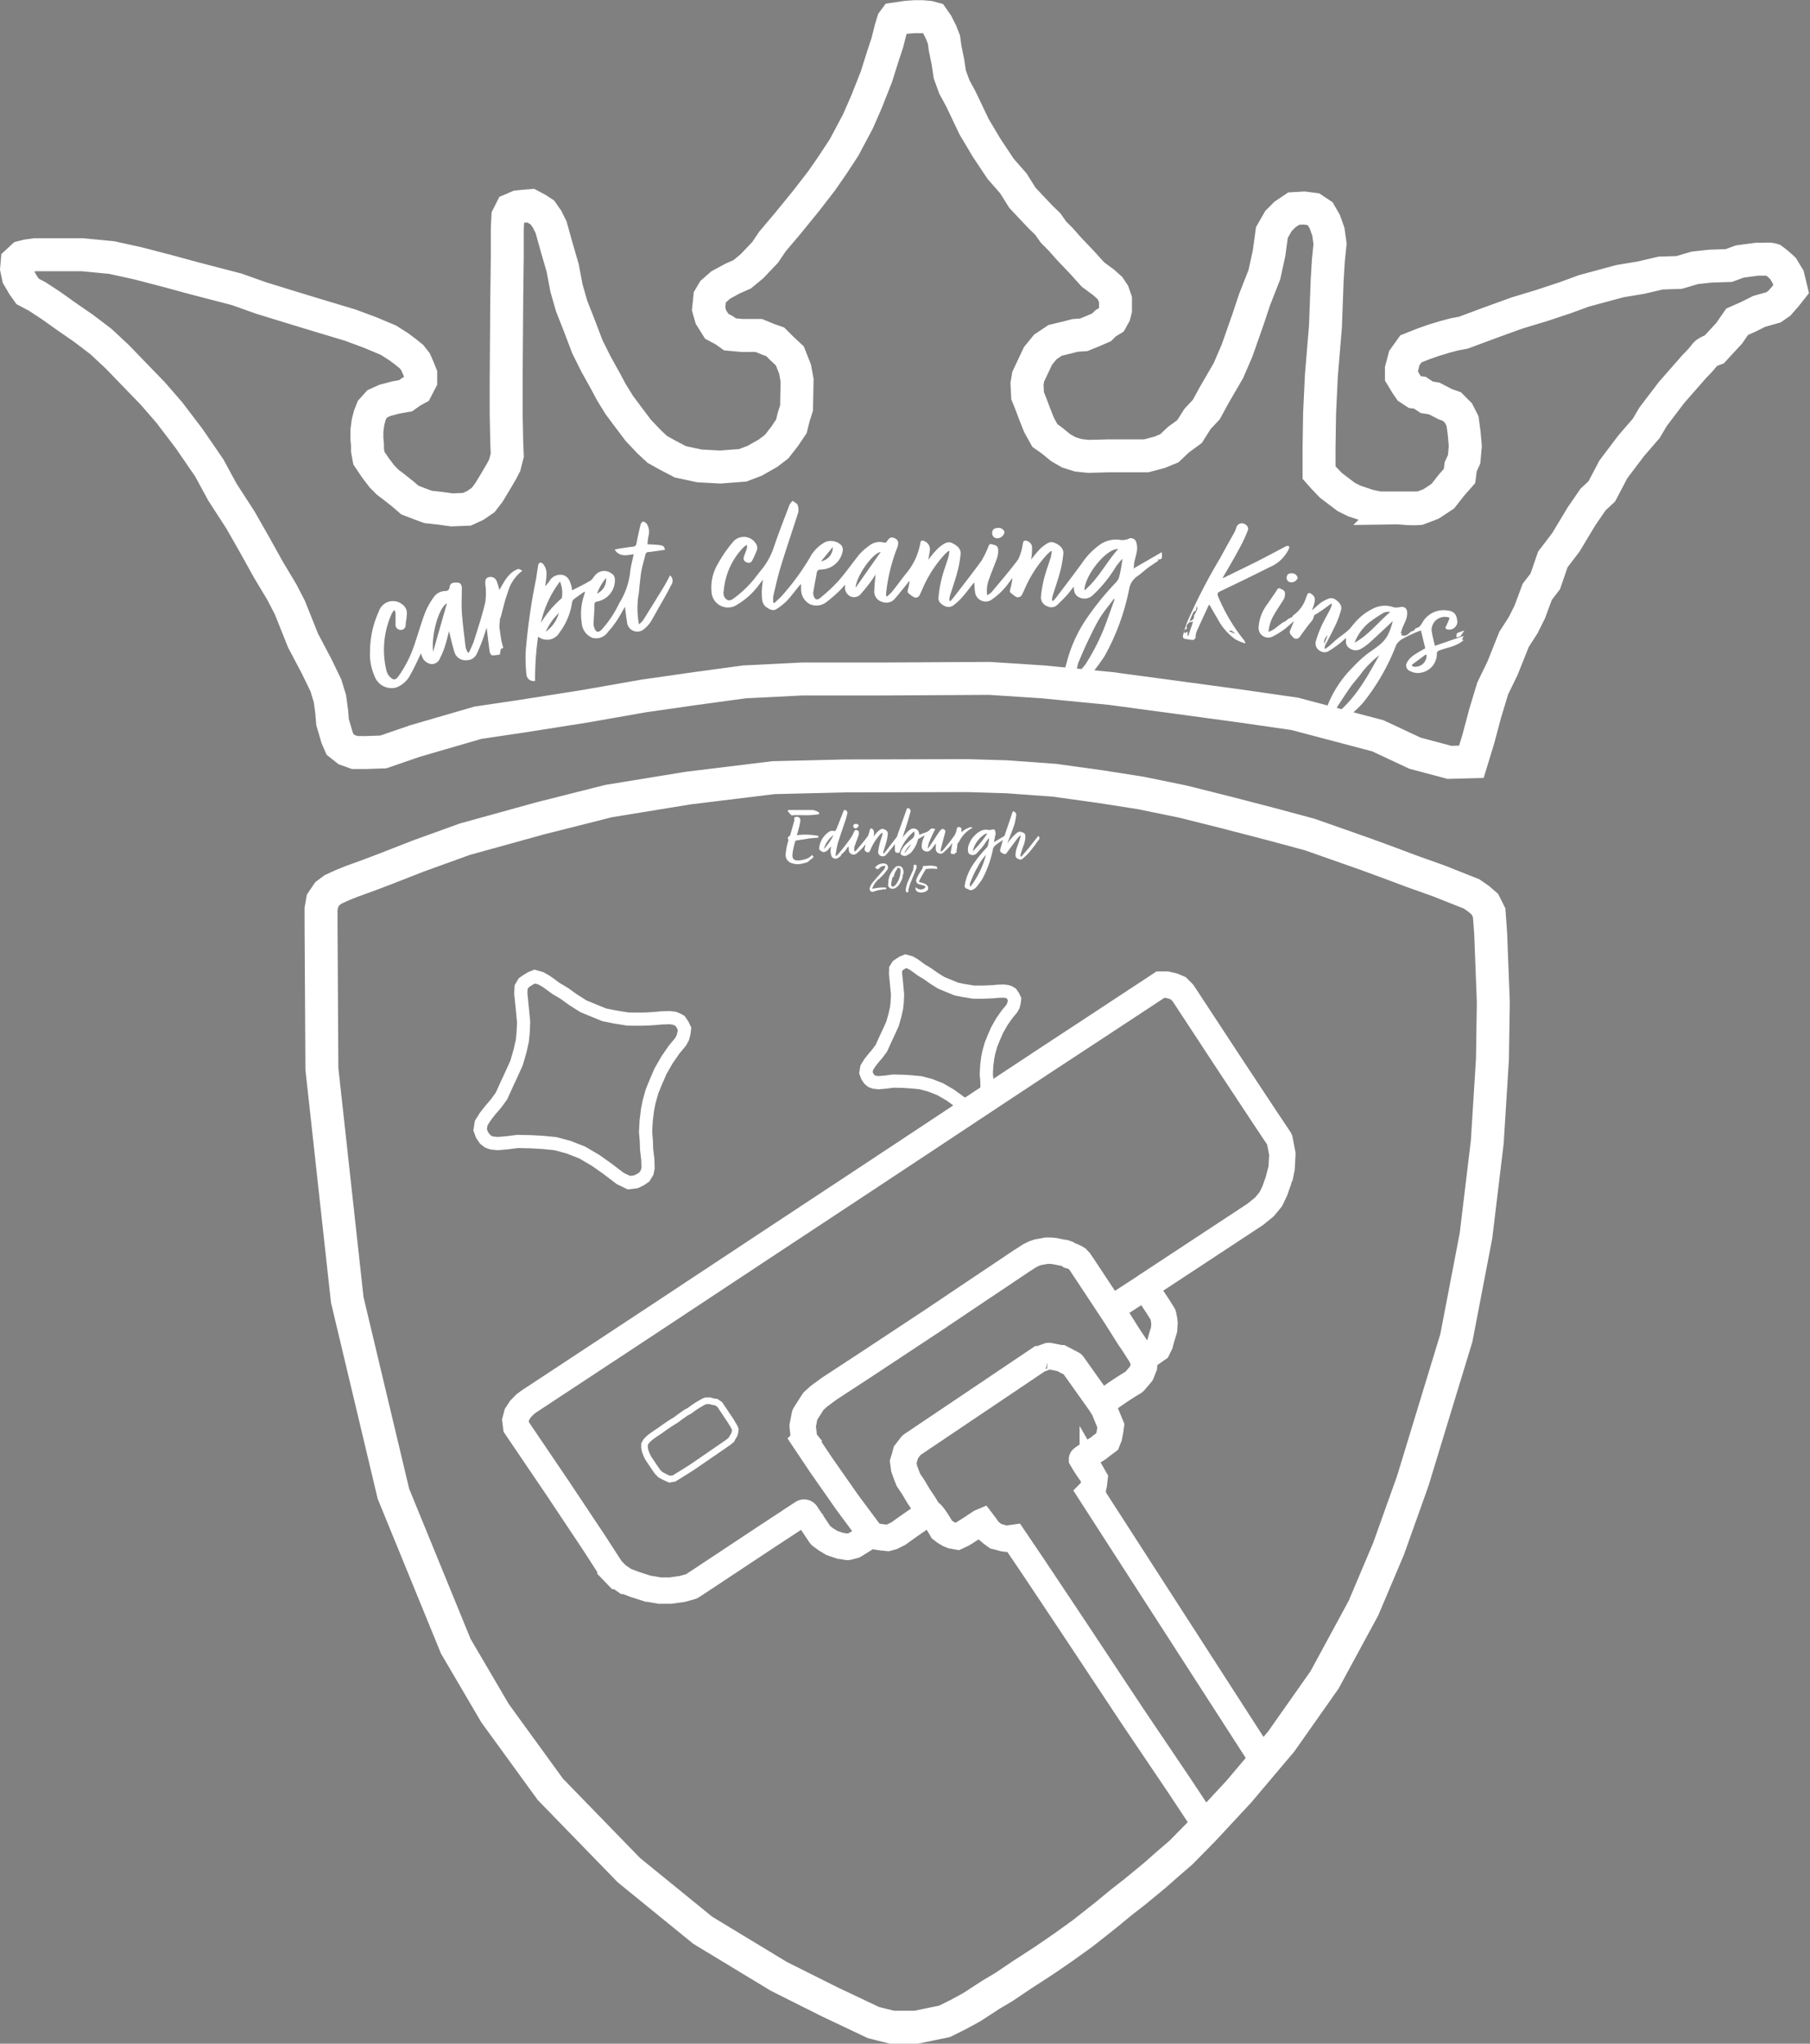 <svg xmlns="http://www.w3.org/2000/svg" viewBox="0 0 274.74 310.08"><rect x="0" y="0" width="274.74" height="310.08" fill="#808080" stroke="none"/><defs><style>.cls-1,.cls-2,.cls-3,.cls-4,.cls-8{fill:none;}.cls-1,.cls-2,.cls-3,.cls-4,.cls-6,.cls-7,.cls-8{stroke:#fff;}.cls-1{stroke-width:5px;}.cls-2{stroke-width:4px;}.cls-4,.cls-8{stroke-miterlimit:10;}.cls-4{stroke-width:2px;}.cls-5{fill:#fff;}.cls-6{fill:#272727;}.cls-6,.cls-7{stroke-width:0;}.cls-7{fill:#343535;}.cls-8{stroke-width:0.5px;}</style></defs><g id="Layer_2" data-name="Layer 2"><g id="Layer_1-2" data-name="Layer 1"><polygon class="cls-1" points="48.86 162.18 52.71 197.22 59.72 226.65 69.18 249.77 75.14 259.93 83.54 271.49 95.46 283.75 106.67 292.87 118.23 299.87 125.94 303.73 132.59 306.88 135.4 307.58 137.46 307.58 139.07 307.58 143.37 306.69 145.41 305.68 147.47 304.56 150.46 302.62 152.4 301.47 155.13 299.63 158.48 297.46 161.41 295.45 164.37 293.32 166.45 291.68 168.1 290.37 170.17 288.66 172.24 287.05 175.23 284.59 177.1 282.94 179.27 281.07 182.72 277.56 188.04 271.84 194.48 264.22 201.05 254.89 206.96 243.99 210.77 234.99 214.45 224.68 221.06 203 224.04 187.49 225.75 173.3 226.54 160.69 226.67 152.02 226.27 141.64 226.04 138.49 225.39 137.19 224.44 136.37 223.37 135.63 218.3 133.62 214.49 132.27 211.21 131.04 207.4 129.64 198.81 126.62 192.94 125.04 185.85 123.2 179.54 121.62 173.15 120.31 167.02 119.35 160.01 118.38 152.83 117.86 146.87 117.68 128.22 117.73 117.4 117.99 104.48 119.57 92.39 121.54 82.01 124.16 70.58 127.32 63.44 129.9 58.84 131.7 56.22 132.7 53.33 133.75 51.92 134.32 50.57 134.94 49.69 135.59 48.95 136.69 48.73 137.92 48.73 140.02 48.86 162.18"/><path class="cls-2" d="M192.2,267.33,191,266l-25.53-39.59.37-.37.2-.83.1-.9-.27-.47a23.05,23.05,0,0,1-1.63-2.46c0-.12,2.45-1.62,2.45-1.62l.45-.36.92-.69.28-.72.16-.82.12-.85-1.13-2.75a.65.65,0,0,1-.25-.58,52.18,52.18,0,0,1,4.88-3.31l.08-.07,1-1.17a.24.24,0,0,0,.06-.11l.39-1,.05-.78,0-.5,2-1.39.37-.76.24-.9.39-1.27.06-1-.18-1.15a.35.35,0,0,0-.06-.14l-.78-1.25L174,195.58a.37.37,0,0,1,.1-.52l16.42-10.8,0,0,1.38-1.12.05-.05.92-1.11a.22.22,0,0,0,.05-.08l.58-1.21s0,0,0,0l.55-1.56v0l.49-1.9a.17.17,0,0,0,0-.07l.11-2a.28.28,0,0,0,0-.09l-.41-2.13a.31.31,0,0,0-.06-.13l-2.16-3.23-6-9.08-6.44-9.81-.05-.06-.68-.68-.84-.35-.93-.21-.93,0L166.1,156l-7.62,5-8.4,5.55-9.3,6.16-11,7.27-12.95,8.54-18,11.9L80.25,212.66l-.52.39-.74.75-.52.81-.24.9.13,1,6.35,9.37L90.12,234l2.53,3.91,0,.06,1.11,1.15.06,0,1.09.75.07,0,1.34.52h0l2,.64h.05l1.75.3h.07l1.59,0h0l1.79-.25h0l1.36-.38.1-.05,1.33-.87,10.07-6.67,4.06-2.66,1.35-.89a.38.38,0,0,1,.52.1l2.15,3.23.08.09.86.63.83.5,1.24.42.06,0,1,.17a.38.38,0,0,0,.15,0l.92-.24.1-.05,2.43-1.52.81.23.83.13.93.09.66-.18,1-.5,0,0c.32-.24,4.3-3.13,4.72-3.12s1.84,2.53,1.84,2.53l.46.35.6.36.49.2.78.14.83-.39,1.25-.79,1.44-.95.26-.11.48.63.52.74.44.37.64.47.54.13.62.18.5.06.69-.09.36-.05,3.07,4.54,6,9,9,13.58L179,270.9l3.31,5,1.18,1.71"/><path class="cls-2" d="M167.51,213.59l-4.65-6.54a.28.28,0,0,0-.13-.11l-1.65-.86-.1,0-1.67-.33a.35.35,0,0,0-.2,0l-1.29.48-.08,0-19.33,13-.09.08-.81,1.05-.21.77-.2.66.13,1,.36,1,.3.75.29.44.49.73.75,1.27v0l.78,1.16.9,1.5"/><path class="cls-2" d="M132.36,233l-3.72-5-4-5.72-2.53-3.78a.27.27,0,0,1-.06-.17l-.21-1.91a.24.24,0,0,1,0-.12l.31-1.57a.5.5,0,0,1,.05-.13l1.22-1.92.06-.08.8-.73,0,0,1.6-1.18h0l5.49-3.59,10.24-6.76,6.1-4.1,5.1-3.41,2.14-1.44,1.36-.87.65-.32.61-.21.71-.12.57-.11.53,0,.63.05.64.13.5.1.44.06.42.15.35.24.41.12.39.18.34.2.37.39.28.41,3.06,4.62,2.24,3.4,1.93,3.06.83,1.23.79,1.24.08.11.61,1.17"/><polygon class="cls-3" points="110.5 218.87 104.98 222.66 103.03 223.88 102.3 224.33 101.62 224.43 100.99 224.14 100.26 223.76 99.79 223.29 99.25 222.5 98.39 221.22 98.16 220.75 97.94 220.18 97.83 219.66 97.83 219.14 98.06 218.71 98.45 218.29 98.73 218.06 99.18 217.73 99.61 217.43 100.19 217.05 100.88 216.55 101.72 215.98 102.59 215.44 103.25 214.95 104.11 214.34 104.63 214.07 105.3 213.58 105.84 213.22 106.24 212.99 106.7 212.72 107.09 212.54 107.75 212.53 108.2 212.66 108.73 212.74 109.25 213.1 109.54 213.54 109.93 214.11 110.27 214.63 110.64 215.18 110.86 215.5 111.2 216.07 111.5 216.58 111.61 216.86 111.58 217.23 111.48 217.62 111.34 217.87 111.13 218.21 111.04 218.43 110.81 218.62 110.5 218.87"/><line class="cls-2" x1="174.23" y1="195" x2="169.49" y2="198.07"/><polygon class="cls-4" points="82.11 148.44 82.86 148.87 83.45 149.28 84.37 149.96 85.69 150.75 87.01 151.7 88.56 152.68 91.73 153.98 92.21 154.07 93.24 154.28 95.32 154.62 97.36 154.63 98.51 154.59 99.55 154.52 100.41 154.44 101.65 154.4 102.36 154.49 102.81 154.67 103.22 154.9 103.61 155.47 103.9 156.08 103.83 156.71 103.64 157.46 103.3 158.08 102.31 159.27 101.26 160.79 100.24 162.57 99.52 164.24 98.97 165.59 98.52 167.2 98.29 168.37 98.08 170.07 97.99 171.76 98.1 173 98.15 174.42 98.33 175.9 98.37 177.21 98.24 177.87 97.81 178.57 97.21 178.98 96.51 179.31 95.46 179.44 94.15 178.81 92.3 177.4 90.44 176.08 88.38 174.87 86.31 174.06 84.32 173.52 82.36 173.33 80.55 173.23 78.55 173.19 76.96 173.39 75.56 173.51 74.65 173.42 74.11 173.23 73.6 172.83 73.16 172.18 72.88 171.42 73.04 170.4 73.7 169.36 74.44 168.42 75.25 167.48 76.11 166.31 76.89 164.59 77.67 162.92 78.42 161.25 78.95 159.41 79.28 157.94 79.41 156.68 79.48 155.09 79.36 153.8 79.19 152.07 79.05 150.74 79.1 149.78 79.49 149.12 79.95 148.8 80.56 148.42 81.17 148.17 82.11 148.44"/><polygon class="cls-4" points="138.15 146.03 138.7 146.34 139.13 146.64 139.8 147.14 140.76 147.72 141.72 148.4 142.85 149.11 145.15 150.06 145.5 150.13 146.25 150.28 147.76 150.53 149.24 150.53 150.08 150.5 150.84 150.46 151.46 150.4 152.37 150.37 152.88 150.44 153.21 150.56 153.5 150.73 153.79 151.15 154 151.59 153.95 152.05 153.82 152.59 153.57 153.04 152.85 153.91 152.08 155.01 151.34 156.31 150.81 157.53 150.42 158.51 150.09 159.68 149.92 160.53 149.77 161.77 149.71 163 149.79 163.9 149.82 164.93 149.95 166.01 149.98 166.96 149.89 167.44 149.57 167.95 149.14 168.25 148.63 168.49 147.86 168.58 146.91 168.12 145.56 167.1 144.21 166.13 142.71 165.26 141.21 164.67 139.76 164.28 138.33 164.14 137.02 164.06 135.57 164.03 134.41 164.18 133.39 164.27 132.72 164.2 132.33 164.06 131.96 163.77 131.64 163.3 131.44 162.75 131.56 162.01 132.03 161.25 132.57 160.57 133.16 159.88 133.79 159.03 134.35 157.78 134.92 156.56 135.47 155.35 135.85 154.02 136.09 152.94 136.19 152.02 136.24 150.87 136.15 149.93 136.03 148.67 135.93 147.71 135.96 147.01 136.25 146.53 136.58 146.3 137.03 146.02 137.47 145.84 138.15 146.03"/><path class="cls-1" d="M223.34,115.58l-3.33.09-5.25-1.4-5.61-2.63-12.61-3.33L188,107.08,179,105.86l-10.42-1.4-10.25-1-8.15-.53-16.29.09H121.73l-8.76.44-7.35,1-7.89,1.13-9,1.58-9.46,1.49-6.74,1L63,112.43l-4.82,1.66-2.63.09H53.85l-1.23-.44-1-.79-.44-1-.7-2.37L50.35,108,50.08,106l-.61-2-1.4-2.89L46,97.19l-2-5-1.22-2.36-2-3.33-2.19-3.94-2.1-3.68-2.72-4.2-2-3.68-3.07-4.47-3-3.94L23.19,59.7l-3.06-3.16-2.37-2.45-2.45-2.28-2.63-2-2.54-1.75L7.78,46.38,5.68,45l-1.49-.79-.62-.87L2.78,42l-.26-1.22.09-1.05L3.4,39l.7-.18,1.23-.17h7.18l4.46.43,4,.88,4.38,1.14,4.2,1.14,6.39,1.66,3.68,1.31,4,1.23,4.29,1.31,5.26,1.58,3.07,1.14,2.71,1.14,1.58,1,1.05.79.87.7.62.79.44,1,.35.88v1L63.22,59l-.79.43-.87.62-1.49.26-1.66.44-1.14.52-.79.88-.35.88-.26,1-.18,1.31v1.23l.09.87v.88L56,69.51,57,71l1,1.31.88.88.7.52L61.21,75l1,.87,1.58.61,1.22.44,1.67.18,1.92.26,2.28-.09,1.31-.61,1.14-.79.88-1.14,1-1.66.88-1.49.52-1L77,69.07l-.08-1.93-.09-4.38V57.68l.09-12.35L77,39v-4.3l.09-1.84.53-1.05,1-.43.87-.09,1.06-.09,1,.53.79.52.7,1,.61,1.23.44,1.58.44,1.57.87,3L86,43.76l.78,2.71,1.14,2.89,1.23,3.24,1.31,2.63L92,58l.79,1.49L94,61.45l1.57,2.1,1.32,1.75,1.66,1.75,1.23,1.14,1.58.88,1.92,1,2.89.62,3.16.17,3.41-.26,1.84-.7,2-1.14,1.31-1,1.23-1.58,1-1.49.35-1.4.44-1.4.08-4.21L120.68,56l-.79-2-1.22-1.14-1-1-1-.35-1.49-.61h-2.54l-1.84-.17-.87-.62-1.14-.61-.88-1.4-.35-1.23.18-1.75.52-.88,1.14-1,1.84-1,1.4-.61,1.49-1.23,2-2.1,1.13-1.67,2.37-2.8,2.71-3.33,2.37-3.06,1.58-2.28,1.84-2.8,2.1-3.95,1.31-3,1.49-3.77.88-2.8.78-2.37.53-2.1.35-1.14.26-.35,1.76-.26,1.22-.09H140l1,.09.62.17.61.88.61,1.22L143.28,6l.18,1.32.43,2.1.27,1.84.7,1.93,1,1.84,1,2.1,1,2.1,1.93,3.24,2.1,3.15,1.92,2.19L155.19,30l1.32,1.41,1.4,1.48L159.05,34l.87,1.23L161,36.31l1.32,1.49,2,2.1,1.58,1.75,1.66,1.23.88.79.53.79.35,1v1.57l-.18.7-.44.79-.87.53-.62.61-1.4.61-1.31.53-1.32.09L162,51.2l-1.84.44-1.49,1L157.56,54l-.79,1.67-.7,1.49-.18,1.05.09,1.84.53,1.31.52,1.4.7,1.75.88,1.58,1,.7,1.4,1.14,1.23.7,1.4.44s1.4.17,1.66.17l3-.08H174l2-.53,1.49-.61,1.4-1.32,1.67-1.22,1.22-1.93,1.32-1.4L184.27,60l2.19-3.77,1.32-3.06,1.66-4.73,1-3,1.48-3.77.71-3.24.43-3.15,1-1.75,1-1,1.31-.88,1.58-.09,1.4.18,1.05.7.7,1.22.53,1.49.26,1.84-.26,2.54-.18,3-.26,7L200.57,57l-.27,5.7-.08,5.16V71.7l.7.79L202,73.62l1.31,1,1.05.79,1.23.61,2.1.7,1.58.35h2.27a17.25,17.25,0,0,1,2,.09,12.42,12.42,0,0,0,1.84,0l1.84-.7L219,75.29l1.31-1.67,1.23-1.4.18-1.4.52-1.14.18-2-.18-2L222,63.9l-.62-1.22-1-1-1-.35-1.67-.87-1.14-.18-1.05-.7-.79-.09-.79-.52-.43-.62-.79-1.31V56l.17-.61.27-1.06,1-1.4,2-.79,1.49-.52,1.75-.53,1.32-.35,1.4-.26,4-1.49,4.11-1.49,3.77-1.14,3.68-1.22,2.72-1,5.51-1.49,3.16-.52,3-.7,2.81-.09,2.36-.7,2.37-.26,2.8-.09,1.66-.61,2.63-.35h1.32a2.45,2.45,0,0,1,1.05.08,15.74,15.74,0,0,1,1.57,1.32l.79,1.31.44,1.84-.79,1-1,1.14-.88.61-2.19.62-1.57.79-1.76.78-1.22,1.76L260.22,53s-1.23.44-1.41.79a17,17,0,0,1-1.57,1.75l-3.51,4-2.8,3.68L249.88,65l-2.28,2.63-2.71,3.59-1.75,3.33-1.32,1.23-1.75,2.54-2.37,3.94-2,2.63-1.14,3.32-1.22,1.58-1.14,3.07-1,2L229.82,97l-1.75,4.38-1.49,3.07-1.14,3.76-1.05,3.94Z"/><path class="cls-5" d="M71.19,99c.26-.61.58-1.21.78-1.84.6-1.91,1.23-3.82,1.69-5.77a10,10,0,0,0,0-2.79c0-.46,0-.86.45-1a1,1,0,0,1,1.29.58c.17.42.27.87.41,1.33.72-1.26,1.36-2.62,2.81-3.17.15-.06.39.1.66.26a6.11,6.11,0,0,0-2.21,3.3c-.47,1.25-.74,2.59-1.11,3.89l-.07,0c0,.39-.06.76-.08,1.14a1.22,1.22,0,0,0,0,.27c.1.68.18,1.36.3,2,.06.37.2.72.27,1.09,0,0-.16.15-.35.13l-.16.89a6,6,0,0,1-1.17.12c-.13,0-.34-.32-.37-.52-.17-1.19-.3-2.39-.46-3.68-.23.68-.41,1.29-.63,1.89s-.54,1.38-.86,2.05a1.65,1.65,0,0,1-1.58,1A1.72,1.72,0,0,1,69,99c-.34-1.08-.58-2.2-.85-3.24-.17.68-.34,1.46-.59,2.22a11.42,11.42,0,0,1-.77,1.88,1.33,1.33,0,0,1-1.37.89,1.75,1.75,0,0,1-1.39-1.24,1.94,1.94,0,0,1-.12-.39c-.53,1.07-1,2.16-1.58,3.18a4,4,0,0,1-2.16,2,2.73,2.73,0,0,1-3.31-1.7,8.22,8.22,0,0,1-.69-3.84,14.5,14.5,0,0,1,1.34-6,2.24,2.24,0,0,1,3.62-1,1.6,1.6,0,0,1,.61,1.55c0,.49-.15,1-.16,1.48s-.31.81-.78.78a.78.78,0,0,1-.76-.88c0-.5,0-1,0-1.5a1.19,1.19,0,0,0-.19-.65,3.62,3.62,0,0,0-.41.61,13.39,13.39,0,0,0-.78,8.61,2,2,0,0,0,.94,1.26c.52.25.85-.39,1.14-.78a18.47,18.47,0,0,0,2.35-5c.51-1.45.92-3,1.48-4.39a11.13,11.13,0,0,1,1.22-2.18,2.18,2.18,0,0,1,1.78-1,.6.6,0,0,0,.67-.6c.11-.74.7-.68,1.2-.67s.66.4.66.87c0,1.21-.06,2.41,0,3.61.13,1.79.37,3.57.58,5.35A3.48,3.48,0,0,0,71,99Zm-5.45-.11,2.1-7.35C66.66,92.1,65.43,96.22,65.74,98.9Z"/><path class="cls-5" d="M88.72,89.76c-.56.4-1.13.77-1.67,1.2a1,1,0,0,0-.23.55A10,10,0,0,1,84.91,96a2.17,2.17,0,0,1-3.23.59,44.65,44.65,0,0,0-.46,6.72,1.09,1.09,0,0,1-1.32-1,26.06,26.06,0,0,1-.11-3.42,92.29,92.29,0,0,1,1.59-11.11c.1-.65.19-1.31.31-2,0-.16.16-.39.28-.42a.6.6,0,0,1,.47.22,2.23,2.23,0,0,1,.5,1.71c0,.59-.13,1.18-.18,1.67.17-.21.39-.46.6-.73a1.91,1.91,0,0,1,2-1c.95.2,1.17,1,1.4,1.8a4.37,4.37,0,0,1,.08.54c.94-.49,1.88-.93,2.76-1.46.33-.19.52-.63.81-.91A1.77,1.77,0,0,1,92.8,87c.56.31.56.84.52,1.37a3.29,3.29,0,0,1-2.6,2.88c-.28.06-.48.13-.49.46,0,1-.1,2-.14,2.94a1.48,1.48,0,0,0,.08.46c.23.83.62,1,1.21.36A16.48,16.48,0,0,0,94,91.51l0,0a11.19,11.19,0,0,0,1.67-4.88c.11-.83.33-1.64.52-2.53-1,.11-2.12.5-2.9-.73.2,0,.35-.08.51-.1.76-.12,1.52-.24,2.28-.33a.52.52,0,0,0,.53-.49c.18-.94.38-1.88.62-2.81,0-.21.29-.53.41-.51a1,1,0,0,1,.59.44,2.31,2.31,0,0,1,.2,1.77c-.08.41-.11.82-.16,1.24,2.47.12,2.48.12,2.67.84-.83.11-1.64.25-2.47.34-.35,0-.46.18-.54.52-.17.8-.44,1.57-.58,2.37-.16,1-.23,1.93-.34,2.89a6,6,0,0,1-.11.85,12.91,12.91,0,0,0,.09,4.34,4,4,0,0,0,.62-.61c1.07-1.7,2.13-3.42,3.18-5.14.33-.54.61-1.12.92-1.68a1.09,1.09,0,0,1,.18,1.46c-.51,1-1,1.89-1.55,2.83s-1,1.81-1.52,2.68a5,5,0,0,1-1,1.13,1.57,1.57,0,0,1-2.65-1.07c-.13-.76-.21-1.52-.31-2.26-.39.66-.77,1.39-1.22,2.07a14.93,14.93,0,0,1-1.39,1.78,2.13,2.13,0,0,1-2.37.84,2.61,2.61,0,0,1-1.58-2.27,8.79,8.79,0,0,1,.3-4c.06-.22.13-.43.19-.64ZM82.1,94.51a15.5,15.5,0,0,1,3-3.6c.07-.06.18-.14.19-.23A4.6,4.6,0,0,0,85,88.23,16,16,0,0,0,82.1,94.51ZM84.84,93a9.1,9.1,0,0,0-2,2.85A5.26,5.26,0,0,0,84.84,93ZM92,87.69a7.83,7.83,0,0,0-1.37,2.37A2.37,2.37,0,0,0,92,87.69Z"/><path class="cls-6" d="M164.29,102.65a.37.37,0,0,1,.29-.54.12.12,0,0,1,0,.18A.9.9,0,0,1,164.29,102.65Z"/><path class="cls-7" d="M164.57,102.29v-.18c0-.17,0-.3.26-.21A.89.89,0,0,1,164.57,102.29Z"/><path class="cls-8" d="M221.32,96.42v-.08c0-.13.15-.14.33-.2C221.56,96.27,221.53,96.39,221.32,96.42Z"/><path class="cls-5" d="M195.06,94.36l.05-.1.07-.06.37-.3s0,0,0,0a.13.13,0,0,0,0-.06.07.07,0,0,0,.07,0l.09,0h0l.06,0,.06-.1h0l0,0,.1-.05.08,0h0l.06,0,.07-.09.06,0-.06,0c.07-.09.11-.21.21-.27a5.19,5.19,0,0,0,1.93-2.75l.16-.36c.11-.29.32-.3.55-.15.56.38.7.68.51,1.47a9.24,9.24,0,0,1-.38,1.07c.41-.34.77-.67,1.16-1a4.24,4.24,0,0,1,.88-.56c.48-.22.95-.48,1.52-.1s1.07.91.87,1.62a13.51,13.51,0,0,1-.85,2.3c-.47,1-1,2-1.53,3a1.16,1.16,0,0,0-.09.61,5.41,5.41,0,0,0,.61-.41c.55-.46,1.09-1,1.64-1.41s.89-.65,1.28-1,.72-.84,1.1-1.25a8.46,8.46,0,0,1,3.13-2.26,3.89,3.89,0,0,1,2.73,0,2.05,2.05,0,0,0,.7,0c.17,0,.33-.07.5-.07a.75.75,0,0,1,.81.76c.13,1.1-.62,1.92-.85,2.9,0,.14-.28.36.11.41l-.18.21c.72.29,1.1-.16,1.51-.52l0,0,.2-.07.3-.14c.09-.11.16-.3.26-.32.59-.11.78-.53,1.06-1a3.67,3.67,0,0,1,3.44-1.71c1.26.07,1.69.53,1.78,1.79a1.23,1.23,0,0,1-1.58,1.09c-.27-.11-.26-.23-.15-.43s.3-.64.45-1,.06-.37-.26-.42a2,2,0,0,0-2.37,2c.1.78.32,1.54.5,2.36l4.36-1.5-.26.59h.09l.21,0c-1.06,1-2.45,1.13-3.69,1.6-.31.12-.43.22-.41.58A2.9,2.9,0,0,1,215,102.1a2.5,2.5,0,0,1-.93-.27.9.9,0,0,1-.49-1.34,3.24,3.24,0,0,1,.9-1c.57-.42,1.22-.75,1.86-1.13l-.66-2.71c-.37.15-.78.29-1.16.47a15.85,15.85,0,0,0-1.7.85,2.4,2.4,0,0,0-.9.92,32.63,32.63,0,0,1-5.06,8.78,18.8,18.8,0,0,1-2.26,2.1,2.58,2.58,0,0,1-1,.46,1.12,1.12,0,0,1-1.31-.3.93.93,0,0,0-.3-.2c-.68-.37-.83-.7-.59-1.39a16.72,16.72,0,0,1,4-6.15,18,18,0,0,1,1.79-1.7c.71-.59,1.52-1.06,2.22-1.65a5.26,5.26,0,0,0,1.18-1.36,9.72,9.72,0,0,0,.82-2.25l-1.06,1c-.88.82-1.75,1.65-2.65,2.44a7.28,7.28,0,0,1-1.22.83,1.6,1.6,0,0,1-1.63-.14,1.16,1.16,0,0,1-.54-1.16c0-.1,0-.2,0-.4-.4.35-.72.65-1.07.92s-1,.73-1.47,1a1.2,1.2,0,0,1-1.36.06,1.28,1.28,0,0,1-.69-1.44,17.1,17.1,0,0,1,.84-2.3c.4-.89.9-1.72,1.34-2.59a6.39,6.39,0,0,0,.28-.77l-.12-.1c-.4.3-.8.6-1.21.89l-.88.59-.22.14h-.08l-.23.23h0a1.7,1.7,0,0,1-.51,1c-.57.7-1.09,1.44-1.62,2.17a.65.65,0,0,1-1.11,0,2.79,2.79,0,0,1-.35-.42.63.63,0,0,1-.06-.44c.2-.49.44-1,.6-1.49-.56.48-1.09,1-1.68,1.41a13.11,13.11,0,0,1-1.44.87,1.47,1.47,0,0,1-2.22-1.44,6.43,6.43,0,0,1,1.31-3.41c.45-.66.91-1.31,1.37-2,.13-.19.22-.54.56-.39s.8.3.76.79a1.81,1.81,0,0,1-.17.81c-.46.78-1,1.5-1.45,2.31a6,6,0,0,0-.88,2.66c1-.3,1.59-1.13,2.45-1.56Zm14.36,5a15.93,15.93,0,0,0-2.62,2.57c-.55.8-1.25,1.51-1.81,2.3-.7,1-1.34,2-2,3a2.79,2.79,0,0,0-.24.88l.2.1C205.93,105.74,207.63,102.5,209.42,99.31Zm-3.79-1.86c2.15-1.17,3.56-3.11,5.4-4.65a1.86,1.86,0,0,0-1,.12,19.65,19.65,0,0,0-2.32,1.57A7.62,7.62,0,0,0,205.63,97.45Zm10.91,1.92-.11-.13c-.66.49-1.32,1-2,1.48-.18.14-.12.33.14.38a1.78,1.78,0,0,0,.46,0A1.7,1.7,0,0,0,216.54,99.37ZM201,97.69l.53-1.28A1.32,1.32,0,0,0,201,97.69Zm-5.81-3.27,0,0v0Z"/><path class="cls-5" d="M185.7,87.69c1.65-.82,3.32-1.62,5-2.45,1.45-.74,2.89-1.51,4.33-2.27a1.15,1.15,0,0,1,.25-.12,2.54,2.54,0,0,1,.39,0,1.42,1.42,0,0,1,0,.36,5.63,5.63,0,0,1-2.94,2.84q-3.75,1.88-7.53,3.67c-.38.19-.46.36-.31.75a27,27,0,0,0,3.68,6.33c.11.15.23.29.33.44s.06.16.15.39a8.66,8.66,0,0,1-1.53-.62,8.94,8.94,0,0,1-2.7-3.11c-.42-.71-.83-1.43-1.25-2.16a1.27,1.27,0,0,0-.14.17c-.59,1.29-1.2,2.58-1.78,3.88a2.78,2.78,0,0,0-.17.82.47.47,0,0,1-.6.47c-.29,0-.58-.11-.88-.12s-.52-.24-.43-.54a21.32,21.32,0,0,1,.64-2.06,86,86,0,0,1,5-9.69q1.09-2,2.16-3.9a3.35,3.35,0,0,0,.29-.74.89.89,0,0,1,1-.62c.5.11.92.59.77,1A20.44,20.44,0,0,1,188.24,83c-.8,1.5-1.67,3-2.51,4.42l-.12.23Zm-5.21,6.75c.07-.08.11-.21.19-.24a.67.67,0,0,0,.55-.76c0-.1.12-.22.18-.33.16-.36.46-.69.24-1.13-.09.24-.07.65-.19.7-.33.11-.38.36-.48.57-.19.39-.33.79-.49,1.19-.18.24-.49.42-.34.81a.27.27,0,0,1-.12.25c-.48,0-.21.34-.24.6l.47-.28,0,.68.1,0,.74-2.18Zm6.91,1.69,0-.1c-.28-.1-.38-.53-.86-.26Z"/><path class="cls-5" d="M195.32,87.49c.07-.41.42-.58,1-.48.35.07.68.44.64.72a1,1,0,0,1-1,.62A.67.67,0,0,1,195.32,87.49Z"/><path class="cls-5" d="M162,102.7a2.16,2.16,0,0,1-.15-1.93,21.22,21.22,0,0,1,3.14-7,44,44,0,0,1,4.46-5.47,1.94,1.94,0,0,0,.43-.78,19,19,0,0,0,.49-2.75,14.15,14.15,0,0,0-1,1.23,19.9,19.9,0,0,1-3.62,4.42,1.8,1.8,0,0,1-1.83.26,1.31,1.31,0,0,1-.88-1.1A4.44,4.44,0,0,1,163,89c-.38.46-.68.87-1,1.24s-.95,1-1.48,1.5A1.29,1.29,0,0,1,159,92a1.46,1.46,0,0,1-1-1.44,19.21,19.21,0,0,1,.49-2.81c.27-1.07.67-2.11,1-3.17a6.93,6.93,0,0,0,.16-.91l-.12-.07a6.89,6.89,0,0,0-.63.57,18.35,18.35,0,0,0-3.36,5.19c-.13.29-.27.58-.41.87a.69.69,0,0,1-.92.32,5.61,5.61,0,0,1-.89-.7c-.06-.06,0-.25,0-.37a10.25,10.25,0,0,0,.36-1.8l-.42.56a10.51,10.51,0,0,1-2.62,2.66A1.62,1.62,0,0,1,148,89.81c-.07-.44-.08-.9-.12-1.44a3.81,3.81,0,0,0-.3.35c-.54.68-1.06,1.38-1.63,2a7.45,7.45,0,0,1-1.08,1,1.29,1.29,0,0,1-1.41.26c-.61-.28-1.1-.71-1-1.39a18.59,18.59,0,0,1,.49-2.86c.27-1.07.67-2.11,1-3.17a9.12,9.12,0,0,0,.17-.91l-.13-.07c-.21.19-.44.36-.63.57A18.57,18.57,0,0,0,140,89.4c-.12.29-.26.58-.4.87a.64.64,0,0,1-.88.33,4.23,4.23,0,0,1-.94-.71s0-.22,0-.32a8.39,8.39,0,0,0,.29-1.46l-.26.31c-.62.77-1.23,1.55-1.88,2.3a1.71,1.71,0,0,1-2,.61,1.63,1.63,0,0,1-1.21-1.84c0-.75.12-1.49.18-2.35a11.37,11.37,0,0,1-.65,1,22.32,22.32,0,0,1-1.5,1.87,1.35,1.35,0,0,1-1.63.49,1.48,1.48,0,0,1-.84-1.59c0-.05,0-.09,0-.21a13.14,13.14,0,0,1-.92,1,21.84,21.84,0,0,1-1.79,1.55,2.47,2.47,0,0,1-2.61.43,2.54,2.54,0,0,1-1.36-2.29,6.91,6.91,0,0,1,0-.81c-.14.16-.23.24-.31.34-.63.76-1.21,1.56-1.89,2.28a9,9,0,0,1-1.49,1.18c-.51.36-1,.13-1.44-.16-.94-.57-.79-1.5-.84-2.33a13.19,13.19,0,0,1,.19-1.95l-.52.66a11.13,11.13,0,0,1-3.34,3.1A2.5,2.5,0,0,1,108,89.75a7,7,0,0,1,1-4.26,20.19,20.19,0,0,1,2.19-3.18,2.15,2.15,0,0,1,3.47.06,1.18,1.18,0,0,1,.16,1.28c-.2.49-.43,1-.66,1.43a.58.58,0,0,1-.81.24.61.61,0,0,1-.45-.79c.13-.42.31-.82.44-1.24a1,1,0,0,0,0-.63,5.08,5.08,0,0,0-.57.47,10.69,10.69,0,0,0-2.91,6.52,1.23,1.23,0,0,0,.49,1.35c.52.27.94-.16,1.32-.43a16.59,16.59,0,0,0,3.27-3.32c.2-.24.38-.49.57-.72a10.65,10.65,0,0,0,1.94-3.48c.74-2.18,1.58-4.33,2.4-6.48a2.31,2.31,0,0,1,.47-.58c.26.21.66.37.75.63a2,2,0,0,1,.06,1.23c-.84,2.66-1.76,5.29-2.58,8-.47,1.51-.8,3-1.17,4.58a4.86,4.86,0,0,0,0,1l.17.06c.4-.39.84-.75,1.2-1.17a37,37,0,0,0,4.13-5.63,5.72,5.72,0,0,1,2.41-2.46,2.26,2.26,0,0,1,2.46.55,1.18,1.18,0,0,1,.18.71,3.4,3.4,0,0,1-3.29,2.92c-.39,0-.59.12-.66.47-.18,1-.37,2-.54,3a1.23,1.23,0,0,0,.06.5c.18.59.54.76,1,.34a25,25,0,0,0,2.81-2.63c1.11-1.27,2.07-2.66,3.15-4A9.06,9.06,0,0,1,132,82.75a2.46,2.46,0,0,1,2.13-.44c.29.07.4,0,.54-.24.4-.58.69-.66,1.31-.32a.85.85,0,0,1,.36.63,2.4,2.4,0,0,1-.23.92,26.74,26.74,0,0,0-1.6,6.63,4,4,0,0,0,0,.49l.13.08a6.82,6.82,0,0,0,.78-.74c.71-.89,1.38-1.82,2.09-2.71a9.81,9.81,0,0,0,2.17-4.56c.07-.51.28-.57.75-.33a1.33,1.33,0,0,1,.69,1.5c-.05.4-.14.81-.22,1.27.41-.49.76-1,1.15-1.38a5,5,0,0,1,.87-.79c.48-.33,1-.67,1.63-.35s1.33.79,1.26,1.62a16.18,16.18,0,0,1-.49,2.75c-.33,1.25-.77,2.47-1.15,3.7a3.29,3.29,0,0,0-.07.63l.15.11c.19-.22.38-.42.55-.64,1.39-1.82,2.81-3.61,4.15-5.46a13.55,13.55,0,0,0,1-2c.12-.24.15-.65.55-.55s.94.18,1,.7a3.45,3.45,0,0,1-.12,1.28c-.37,1.09-.84,2.13-1.21,3.22a4.71,4.71,0,0,0-.32,2.55,3.2,3.2,0,0,0,.65-.46c1.37-1.65,2.79-3.28,4.06-5a7.69,7.69,0,0,0,.65-2.1c.08-.27,0-.7.44-.74a1.15,1.15,0,0,1,1,.87,11.55,11.55,0,0,1-.05,1.44,4.41,4.41,0,0,1-.12.59c.41-.49.75-.94,1.13-1.35a4.73,4.73,0,0,1,.87-.8c.47-.33.93-.71,1.62-.4s1.38.79,1.3,1.64a16.18,16.18,0,0,1-.49,2.75c-.33,1.25-.77,2.47-1.15,3.71a3.18,3.18,0,0,0-.07.62l.15.1c.19-.21.39-.41.56-.64,1.29-1.71,2.6-3.41,3.86-5.14a10.68,10.68,0,0,1,2.92-2.92,4.28,4.28,0,0,1,3-.55,2.33,2.33,0,0,0,.78-.08c.18,0,.36-.14.54-.19a.85.85,0,0,1,1,.71c.36,1.19-.3,2.25-.38,3.38,0,.16,0,.32-.08.51l4.3-2.49c.11,1,0,1.15-.59,1.09,0,.07.09.2.06.21-.52.37-1.08.71-1.59,1.09s-1,.86-1.52,1.22a2.88,2.88,0,0,0-1.28,1.86,34.66,34.66,0,0,1-3.78,10.34,36.51,36.51,0,0,1-2.31,3.09Zm7.2-11.77-.13-.06c-.74,1-1.55,1.94-2.19,3s-1.18,2.23-1.73,3.36-1,2.23-1.49,3.37a6.78,6.78,0,0,0-.26,1.44l.23.11c.4-.49.85-.95,1.2-1.46a32.26,32.26,0,0,0,3-6C168.29,93.45,168.73,92.19,169.19,90.93Zm.53-7.63c-1.77-.11-5.12,4-5.12,6.29C166.72,87.8,167.9,85.36,169.72,83.3Zm-39.85,5.86,3.8-5.41C132.49,83.89,130,87.35,129.87,89.16Zm-5.25-4A2.13,2.13,0,0,0,126.41,83Z"/><path class="cls-5" d="M150.61,80.82c0-.48.33-.73,1-.73.4,0,.85.35.86.67a1.14,1.14,0,0,1-1,.91A.76.76,0,0,1,150.61,80.82Z"/><path class="cls-5" d="M142.89,129.2a2.73,2.73,0,0,0,.35-.33c.56-.7,1.14-1.39,1.65-2.12a3,3,0,0,0,.34-1c.05-.16.1-.27.3-.27s.39.11.41.29a2.28,2.28,0,0,1,0,.26v.25a5.22,5.22,0,0,1,.47-.38,7.41,7.41,0,0,1,.86-.4c.09,0,.23,0,.34.1a4.74,4.74,0,0,0-2.06,2.17l-.07,0s0,0,0,0l-.17.36a.24.24,0,0,0,0,.08,3.24,3.24,0,0,1-.11.75c0,.11,0,.23,0,.34s-.1.08-.19.08l-.11.21a.17.17,0,0,1-.13,0,1.22,1.22,0,0,1-.38-.07c-.05,0-.09-.14-.08-.21.07-.46.16-.93.25-1.41-.16.2-.31.42-.48.61s-.55.56-.85.82a.62.62,0,0,1-.72.14.68.68,0,0,1-.47-.63c0-.29,0-.58,0-.87-.16.23-.33.46-.5.68s-.19.21-.29.31a.72.72,0,0,1-.8.19.7.7,0,0,1-.54-.64,3.11,3.11,0,0,1,.28-1.35l.18-.41,0,0c-.32.17-.64.34-.95.52-.07,0-.09.16-.12.25a4.74,4.74,0,0,1-1,1.83,3,3,0,0,1-.79.5.79.79,0,0,1-.79-.26.45.45,0,0,1,0-.28,3.05,3.05,0,0,1,.83-1.25,11.42,11.42,0,0,1,.9-.8.94.94,0,0,0,.29-1.11,7.17,7.17,0,0,0-2.23,3.25c-.61,0-.63-.07-.68-.5,0-.28,0-.57,0-.88a1.36,1.36,0,0,1-.15.27c-.38.46-.74.92-1.14,1.36a.67.67,0,0,1-.76.24.64.64,0,0,1-.48-.73,9.83,9.83,0,0,1,.23-1.18c.11-.43.26-.84.39-1.26a.77.77,0,0,0,0-.4c-.08.07-.18.14-.26.22a8.19,8.19,0,0,0-1.47,2.24,2.32,2.32,0,0,1-.18.39.35.35,0,0,1-.19.15c-.28.07-.66-.28-.59-.53a3.94,3.94,0,0,0,.14-.7,5.43,5.43,0,0,1-.42.53,12.33,12.33,0,0,1-.91.86.72.72,0,0,1-1.2-.46c0-.19,0-.38-.06-.6l-.19.23a3.29,3.29,0,0,1-.9,1c0,.25-.25.35-.43.48a.68.68,0,0,1-1.06-.26,2.33,2.33,0,0,1-.1-1.11.71.71,0,0,0,0-.32l-.34.42a1.14,1.14,0,0,1-.69.43c-.28,0-.75-.32-.73-.56a3.34,3.34,0,0,1,1.34-2.41c.38-.29.46-.29,1.15-.22,0-.13.11-.26.17-.4l1.05-2.67c.06-.16.15-.16.28-.11a.42.42,0,0,1,.27.55c-.06.29-.14.58-.23.87-.39,1.18-.81,2.36-1.18,3.55a15.05,15.05,0,0,0-.33,1.65,2.1,2.1,0,0,0,0,.36,2.24,2.24,0,0,0,.27-.19c.37-.44.73-.87,1.08-1.32s.69-.9,1-1.36c.19-.28.3-.59.46-.88.05-.1.17-.24.22-.23s.42.06.45.27a1.1,1.1,0,0,1,0,.51c-.17.48-.37,1-.53,1.45a1.72,1.72,0,0,0-.11,1.06,2,2,0,0,0,.3-.22c.58-.7,1.19-1.39,1.73-2.13A3.23,3.23,0,0,0,132,126a1.77,1.77,0,0,1,.15-.31c.13,0,.31.08.38.18a1.08,1.08,0,0,1,.14.51,2.2,2.2,0,0,1-.08.53l.48-.57a2.64,2.64,0,0,1,.39-.36c.21-.14.41-.3.72-.17s.61.33.58.69a6.66,6.66,0,0,1-.2,1.17c-.13.52-.31,1-.47,1.56a.45.45,0,0,0,0,.3c.07-.07.16-.13.23-.21l1.78-2.3a1.52,1.52,0,0,0,.16-.42l1.29-3.61.06-.18c.07-.22.2-.26.4-.12a.43.43,0,0,1,.19.47c-.15.56-.3,1.12-.48,1.67-.23.74-.48,1.47-.7,2.21.21-.25.41-.51.64-.75a2.5,2.5,0,0,1,.46-.39.83.83,0,0,1,.91-.11.75.75,0,0,1,.48.72v.16c.32-.12.62-.25.93-.35a1.44,1.44,0,0,0,.68-.41.58.58,0,0,1,.71-.15c.19.07.1.16,0,.26-.28.61-.57,1.21-.82,1.83a4.64,4.64,0,0,0-.19.82l.08,0,.23-.3,1.37-2.07a3.89,3.89,0,0,1,.32-.39.34.34,0,0,1,.49-.06.36.36,0,0,1,.17.43c-.24.86-.46,1.73-.69,2.61a2.28,2.28,0,0,0,0,.27Zm-16.36-2.5a4.05,4.05,0,0,0-1.49,2.12A8.86,8.86,0,0,0,126.53,126.7Zm10.76,2.67.09,0,.9-1.2-.08,0A3.78,3.78,0,0,0,137.29,129.37Z"/><path class="cls-5" d="M155,130c.45-.52.9-1,1.33-1.56s.85-1.07,1.27-1.61c.27.22.22.46,0,.7s-.34.48-.52.71c-.33.42-.64.85-1,1.24a9.68,9.68,0,0,1-.87.82.52.52,0,0,1-.56.07c-.27-.11-.5-.26-.51-.57a3.86,3.86,0,0,1,.28-1.38q.25-.7.48-1.41a.34.34,0,0,0,0-.26,2.72,2.72,0,0,0-.35.32c-.55.72-1.08,1.45-1.62,2.17a2.14,2.14,0,0,0-.13.19.34.34,0,0,1-.46.11,1.71,1.71,0,0,1-.4-.22.45.45,0,0,1-.14-.33c.09-.38.21-.77.32-1.15,0-.11.08-.22.14-.39-.18.11-.31.18-.42.26a7.09,7.09,0,0,0-.76.56,1.12,1.12,0,0,0-.35.52,15.89,15.89,0,0,1-1.67,4.65,12.94,12.94,0,0,1-.9,1.2,1.34,1.34,0,0,1-.45.31.57.57,0,0,1-.68,0,.51.51,0,0,0-.17-.07c-.37-.11-.47-.26-.42-.61a8.17,8.17,0,0,1,1.4-3.3,18.94,18.94,0,0,1,1.94-2.37.72.72,0,0,0,.17-.29,8.12,8.12,0,0,0,.2-1.2c-.14.17-.29.34-.42.52s-.36.57-.58.83a14.81,14.81,0,0,1-1,1.1.79.79,0,0,1-.81.11.51.51,0,0,1-.39-.48,2.05,2.05,0,0,1,0-.7,3.92,3.92,0,0,1,1.91-2.42,1.87,1.87,0,0,1,1.17-.15,1.1,1.1,0,0,0,.31,0,2.46,2.46,0,0,1,.46-.08.28.28,0,0,1,.22.15,1.24,1.24,0,0,1,.09.66c-.11.36-.16.73-.24,1.13.54-.31,1-.6,1.53-.9a.28.28,0,0,0,.11-.18c.39-1.14.78-2.28,1.16-3.43.07-.19.14-.22.33-.1a.58.58,0,0,1,.23.65A9,9,0,0,1,154,125c-.3.91-.64,1.8-1,2.7,0,.07-.05.13-.09.25.27-.34.49-.64.74-.92a7.25,7.25,0,0,1,.76-.7c.3-.25.6-.1.9,0a.53.53,0,0,1,.33.56,3.72,3.72,0,0,1-.29,1.42c-.16.44-.3.89-.44,1.34,0,.08,0,.16-.05.23Zm-5.34-.3a.69.69,0,0,0-.11.13,8,8,0,0,0-1,1.42c-.19.41-.46.79-.65,1.21s-.46,1-.67,1.58a1.64,1.64,0,0,0,0,.44l.11,0A13.66,13.66,0,0,0,149.66,129.7Zm-2-.53a17.92,17.92,0,0,0,2.21-2.71,1.14,1.14,0,0,0-.42.12A4.21,4.21,0,0,0,147.65,129.17Z"/><path class="cls-5" d="M133.13,133.52h.06c-.07,0,0,.2-.12.17a2.13,2.13,0,0,0-.21.22.43.43,0,0,0-.05.12,2.65,2.65,0,0,0-.42.8l.14,0a7.59,7.59,0,0,1,1.85-.17.71.71,0,0,1,.18.08l-.11.19h0c-.1,0-.19,0-.29,0a.45.45,0,0,0-.11,0l-.09,0c-.06.12-.19.06-.27.07l-.36.06-.86.26h-.1a.46.46,0,0,1-.37-.46,2.07,2.07,0,0,1,.5-1c.38-.47.79-.92,1.19-1.38.18-.21.37-.42.54-.64a1.3,1.3,0,0,0,.15-.34c0-.08,0-.13-.13-.13a1.21,1.21,0,0,0-.86.42.18.18,0,0,1-.22.07,1.64,1.64,0,0,1-.29-.16.12.12,0,0,1,0-.13,1.51,1.51,0,0,1,1.29-.56.68.68,0,0,1,.45.18.59.59,0,0,1,0,.84,8,8,0,0,1-.75.91,1.51,1.51,0,0,1-.28.22s0,0,0,0a.35.35,0,0,1-.25.25c-.07,0-.12.09-.18.13Z"/><path class="cls-5" d="M134.83,133.9a3.17,3.17,0,0,1,.43-1.49,4.63,4.63,0,0,1,.67-.86.75.75,0,0,1,1,.07,1.14,1.14,0,0,1,.2.79.55.55,0,0,1-.1.37s-.1.12,0,.16,0,0,0,.06a3.62,3.62,0,0,1-.6,1.27,1.63,1.63,0,0,1-.54.47.81.81,0,0,1-.81,0,.65.65,0,0,1-.29-.51C134.84,134.11,134.84,134,134.83,133.9Zm.45.08h0c0,.11,0,.23,0,.34s.24.29.44.14a2,2,0,0,0,.32-.33,3.31,3.31,0,0,0,.64-1.8,1.35,1.35,0,0,0,0-.4.3.3,0,0,0-.23-.24.67.67,0,0,0-.24,0c-.07,0-.08.07,0,.12l0,0a3.14,3.14,0,0,0-.54,1.12c0,.07,0,.15-.14.14s-.05,0-.05.07C135.38,133.47,135.33,133.72,135.28,134Z"/><path class="cls-5" d="M142.24,131.84a7,7,0,0,0-1.58,0s-.1,0-.11,0c-.22.36-.44.72-.64,1.09s-.27.49-.4.74c-.06.1,0,.14.09.17l.66.2a1,1,0,0,1,.57.45.51.51,0,0,1-.18.69,1.47,1.47,0,0,1-1.26.17.63.63,0,0,1-.43-.59s0-.07,0-.1.09,0,.1,0a1,1,0,0,0,1.12.2.58.58,0,0,0,.2-.13.2.2,0,0,0-.1-.35l-.78-.22a.56.56,0,0,1-.41-.71,6.49,6.49,0,0,1,.43-.88c.13-.24.3-.47.45-.71a.43.43,0,0,0,.1-.36c0-.06,0-.11.1-.11.38,0,.76-.05,1.14-.05a3.09,3.09,0,0,1,.59.08A.31.31,0,0,1,142.24,131.84Z"/><path class="cls-5" d="M124.21,126.82v.27l-1.52.13v0l.16,0s0,0,0,0l-1.58.24a3.25,3.25,0,0,0-.43.08.2.2,0,0,0-.13.12,9.73,9.73,0,0,0-.43,2.08c0,.58.24.83.88.81a3.74,3.74,0,0,0,1.59-.4,2,2,0,0,0,.36-.29c.06-.05.1-.11.17-.18.07.1,0,.31.22.24l0,.05a1.44,1.44,0,0,1-.18.25c-.12.1-.27.17-.38.27-.47.48-.6.38-1.22.55a2.55,2.55,0,0,1-1.47-.06,1.29,1.29,0,0,1-1-1.28,8.68,8.68,0,0,1,.37-2,.52.52,0,0,0,0-.42c-.1-.16,0-.3.16-.39a.31.31,0,0,0,.15-.15c.22-.73.42-1.46.63-2.19a.76.76,0,0,0,0-.26c0-.22,0-.31.28-.35a.52.52,0,0,1,.65.48,5,5,0,0,1-.15.86c-.11.48-.25,1-.39,1.44A10.66,10.66,0,0,1,124.21,126.82Z"/><path class="cls-5" d="M138.73,131.46c-.12,0-.09-.06-.07-.1a.24.24,0,0,1,.25-.16c.13,0,.26.15.24.27a2,2,0,0,1-.11.42c-.29.74-.6,1.47-.89,2.21-.12.31-.19.64-.28,1,0,.05,0,.09,0,.14s0,.14,0,.14a.37.37,0,0,1-.21,0c-.18-.07-.19-.21-.18-.36a3.8,3.8,0,0,1,.31-1.19c.27-.64.56-1.27.85-1.9C138.62,131.73,138.67,131.6,138.73,131.46Z"/><path class="cls-5" d="M124.32,123.54a13.11,13.11,0,0,1-2.5.14l.09,0v0l-1,0-.37,0c-.15,0-.35.07-.42,0a2.83,2.83,0,0,1-.51-.58c-.09-.12,0-.2.14-.2.61,0,1.22,0,1.83,0s1.23,0,1.84,0a3.25,3.25,0,0,1,.84.33s.05,0,.07.08S124.31,123.51,124.32,123.54Z"/><path class="cls-5" d="M129.52,125.34c0-.21.12-.32.4-.33s.39.12.4.26-.22.4-.42.41A.34.34,0,0,1,129.52,125.34Z"/></g></g></svg>